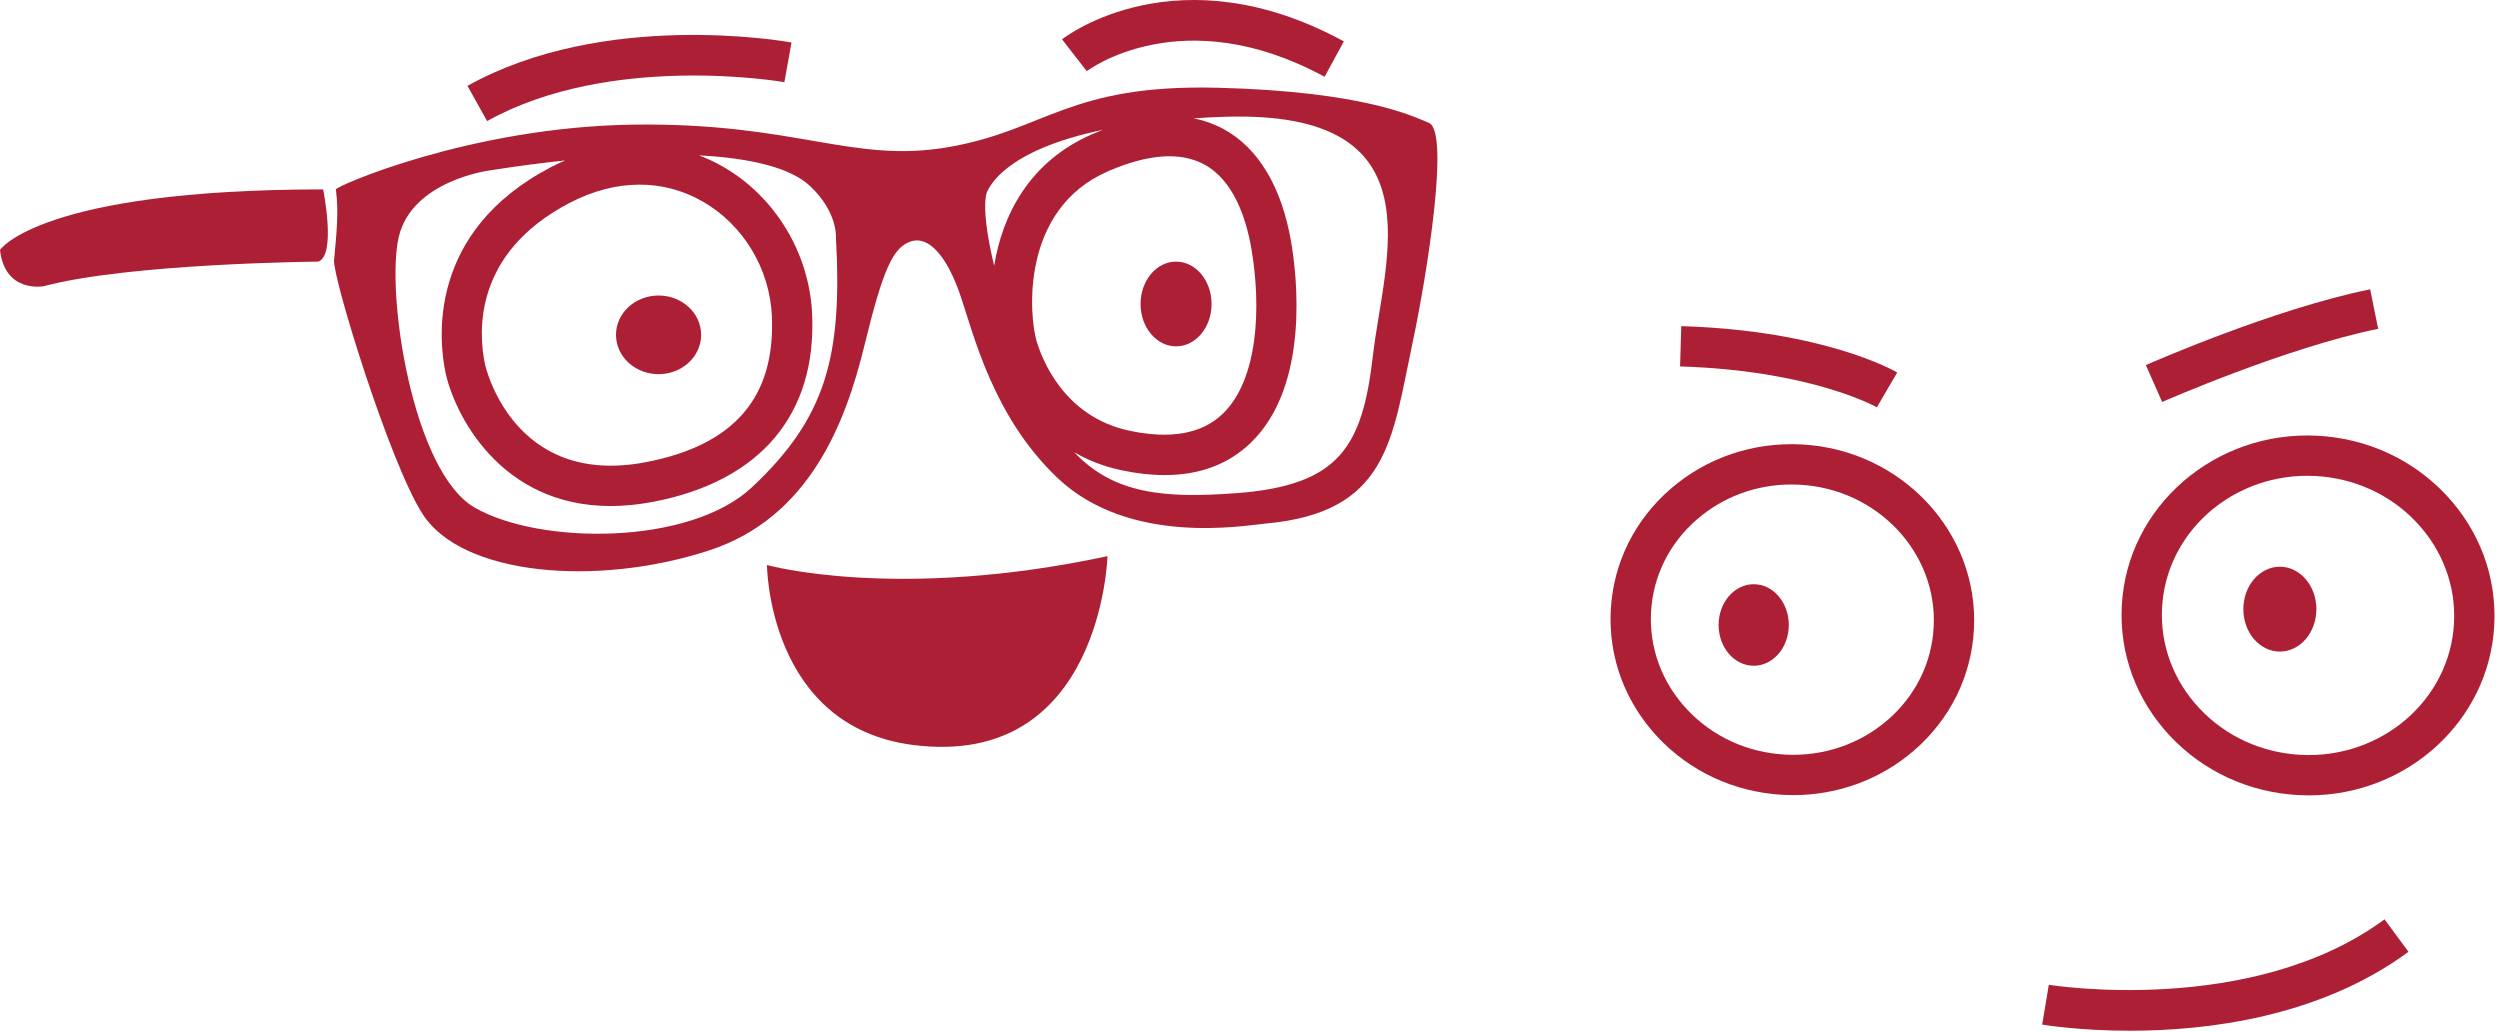 <svg width="310" height="128" viewBox="0 0 310 128" fill="none" xmlns="http://www.w3.org/2000/svg">
<path d="M223.411 55.111C217.423 54.796 211.655 56.737 207.188 60.592C202.694 64.471 200.047 69.814 199.737 75.635C199.426 81.457 201.489 87.052 205.546 91.386C209.577 95.694 215.099 98.241 221.094 98.561C221.519 98.583 221.944 98.595 222.366 98.595C227.899 98.595 233.167 96.661 237.316 93.08C241.81 89.201 244.457 83.858 244.767 78.037C245.407 66.058 235.826 55.774 223.411 55.111ZM239.775 77.771C239.538 82.222 237.504 86.314 234.049 89.296C230.565 92.302 226.051 93.82 221.359 93.569C216.66 93.319 212.34 91.33 209.197 87.97C206.079 84.638 204.492 80.352 204.729 75.902C204.966 71.451 207 67.359 210.455 64.377C213.69 61.585 217.809 60.077 222.143 60.077C222.475 60.077 222.81 60.086 223.145 60.104C232.806 60.619 240.267 68.545 239.775 77.771Z" fill="#AD1F35"/>
<path d="M303.331 61.393C299.196 56.975 293.533 54.361 287.383 54.033C274.669 53.357 263.758 62.796 263.103 75.081C262.784 81.052 264.9 86.788 269.06 91.233C273.195 95.651 278.858 98.264 285.008 98.592C285.441 98.615 285.87 98.626 286.299 98.626C298.469 98.626 308.655 89.411 309.288 77.543C309.607 71.573 307.491 65.836 303.331 61.391V61.393ZM304.296 77.278C303.787 86.811 295.261 94.131 285.274 93.6C280.42 93.341 275.959 91.288 272.711 87.817C269.49 84.375 267.851 79.946 268.096 75.348C268.587 66.142 276.562 58.999 286.097 58.999C286.435 58.999 286.777 59.008 287.118 59.026C291.972 59.285 296.433 61.338 299.681 64.809C302.902 68.251 304.541 72.68 304.296 77.278Z" fill="#AD1F35"/>
<path d="M254.053 122.116L253.229 127.048C253.663 127.12 257.954 127.81 264.11 127.81C273.63 127.81 287.607 126.159 298.651 118.022L295.684 113.997C279.226 126.124 254.303 122.156 254.053 122.116Z" fill="#AD1F35"/>
<path d="M294.892 40.775L293.902 35.875C282.035 38.275 266.733 44.985 266.088 45.27L268.104 49.845C268.257 49.778 283.562 43.067 294.893 40.775H294.892Z" fill="#AD1F35"/>
<path d="M233.991 48.348L235.257 46.192C234.896 45.98 226.194 40.982 208.48 40.441L208.328 45.439C224.624 45.936 232.655 50.463 232.734 50.508L233.992 48.347L233.991 48.348Z" fill="#AD1F35"/>
<path d="M95.104 70.063C95.104 70.063 95.204 90.074 113.214 92.376C136.614 95.366 137.328 68.963 137.328 68.963C111.213 74.566 95.104 70.063 95.104 70.063Z" fill="#AD1F35"/>
<path d="M217.46 82.553C219.864 82.553 221.812 80.289 221.812 77.497C221.812 74.705 219.864 72.441 217.46 72.441C215.056 72.441 213.108 74.705 213.108 77.497C213.108 80.289 215.056 82.553 217.46 82.553Z" fill="#AD1F35"/>
<path d="M282.703 80.794C285.204 80.794 287.231 78.439 287.231 75.534C287.231 72.629 285.204 70.274 282.703 70.274C280.202 70.274 278.175 72.629 278.175 75.534C278.175 78.439 280.202 80.794 282.703 80.794Z" fill="#AD1F35"/>
<path d="M81.662 46.396C84.578 46.396 86.941 44.213 86.941 41.52C86.941 38.827 84.578 36.644 81.662 36.644C78.746 36.644 76.383 38.827 76.383 41.52C76.383 44.213 78.746 46.396 81.662 46.396Z" fill="#AD1F35"/>
<path d="M97.264 10.188L98.149 5.267C97.206 5.097 74.863 1.213 57.965 10.648L60.403 15.013C75.715 6.466 97.051 10.15 97.264 10.188Z" fill="#AD1F35"/>
<path d="M164.249 9.523L166.638 5.131C146.125 -6.03 132.273 4.427 131.692 4.877L134.76 8.825C134.876 8.734 146.579 -0.089 164.249 9.523Z" fill="#AD1F35"/>
<path d="M145.833 42.947C148.265 42.947 150.236 40.595 150.236 37.694C150.236 34.793 148.265 32.441 145.833 32.441C143.401 32.441 141.43 34.793 141.43 37.694C141.43 40.595 143.401 42.947 145.833 42.947Z" fill="#AD1F35"/>
<path d="M0 30.99C0.6 36.393 5.403 35.493 5.403 35.493C16.059 32.641 39.472 32.441 39.472 32.441C41.723 31.641 40.072 23.486 40.072 23.486C4.953 23.486 0 30.99 0 30.99Z" fill="#AD1F35"/>
<path d="M177.176 15.231C175.429 14.532 169.296 11.329 150.911 10.879C132.526 10.429 129.674 16.132 117.667 18.233C105.66 20.334 98.688 15.155 78.445 15.456C58.309 15.756 41.6 23.114 41.649 23.486C42.024 26.338 41.724 28.964 41.424 32.266C41.234 34.36 48.246 57.211 52.38 63.709C57.25 71.363 73.916 72.811 87.9 68.262C100.357 64.21 104.835 52.453 107.161 42.948C109.487 33.443 110.688 30.691 112.939 29.941C115.19 29.191 117.442 31.817 119.093 36.645C120.744 41.473 123.122 51.657 131.125 59.257C140.08 67.762 154.368 65.151 156.922 64.923C172.148 63.56 172.601 54.548 175.15 42.548C176.951 34.068 179.803 16.283 177.176 15.233V15.231ZM87.17 25.007C92.171 27.889 95.443 33.311 95.709 39.158C96.167 49.252 91.069 55.187 80.122 57.302C63.546 60.507 60.169 45.32 60.131 45.138C59.311 41.201 58.694 31.373 70.645 25.153C76.33 22.194 82.198 22.142 87.17 25.007ZM93.204 60.457C85.55 67.611 67.039 67.611 58.885 62.958C51.137 58.537 47.804 36.243 49.455 29.339C51.106 22.435 60.561 21.159 60.561 21.159C63.84 20.637 67.029 20.215 70.091 19.893C69.503 20.146 68.918 20.415 68.337 20.717C52.936 28.735 54.416 42.216 55.236 46.157C56.282 51.178 61.909 62.748 75.71 62.748C77.375 62.748 79.161 62.579 81.07 62.21C94.297 59.655 101.27 51.387 100.704 38.93C100.361 31.395 96.132 24.399 89.666 20.674C88.698 20.117 87.697 19.654 86.674 19.266C93.147 19.603 98.015 20.813 100.408 23.035C103.91 26.287 103.66 29.489 103.66 29.489C104.46 44.197 102.432 51.832 93.204 60.457ZM128.523 42.247C127.641 39.224 126.453 25.981 137.422 21.227C142.379 19.08 146.382 18.8 149.326 20.392C153.024 22.394 154.549 27.19 155.177 30.861C156.386 37.933 156.082 47.023 151.608 51.322C149.039 53.79 145.153 54.493 140.05 53.409C131.868 51.67 129.158 44.427 128.523 42.247ZM122.421 23.736C122.658 23.342 124.374 18.678 136.758 16.099C136.321 16.268 135.881 16.446 135.435 16.639C127.585 20.041 124.275 26.749 123.276 32.954C121.667 26.255 122.213 24.083 122.422 23.735L122.421 23.736ZM170.248 44.048C168.947 55.254 166.246 60.207 153.238 61.158C144.501 61.796 138.159 61.321 133.207 56.079C134.865 57.038 136.776 57.825 139.011 58.3C140.927 58.707 142.731 58.91 144.419 58.91C148.742 58.91 152.312 57.578 155.071 54.928C162.476 47.814 160.796 34.064 160.104 30.019C158.936 23.187 156.032 18.338 151.706 15.996C150.554 15.372 149.321 14.934 148.016 14.669C149.251 14.59 150.53 14.524 151.887 14.481C178.602 13.63 171.648 31.981 170.247 44.048H170.248Z" fill="#AD1F35"/>
</svg>
